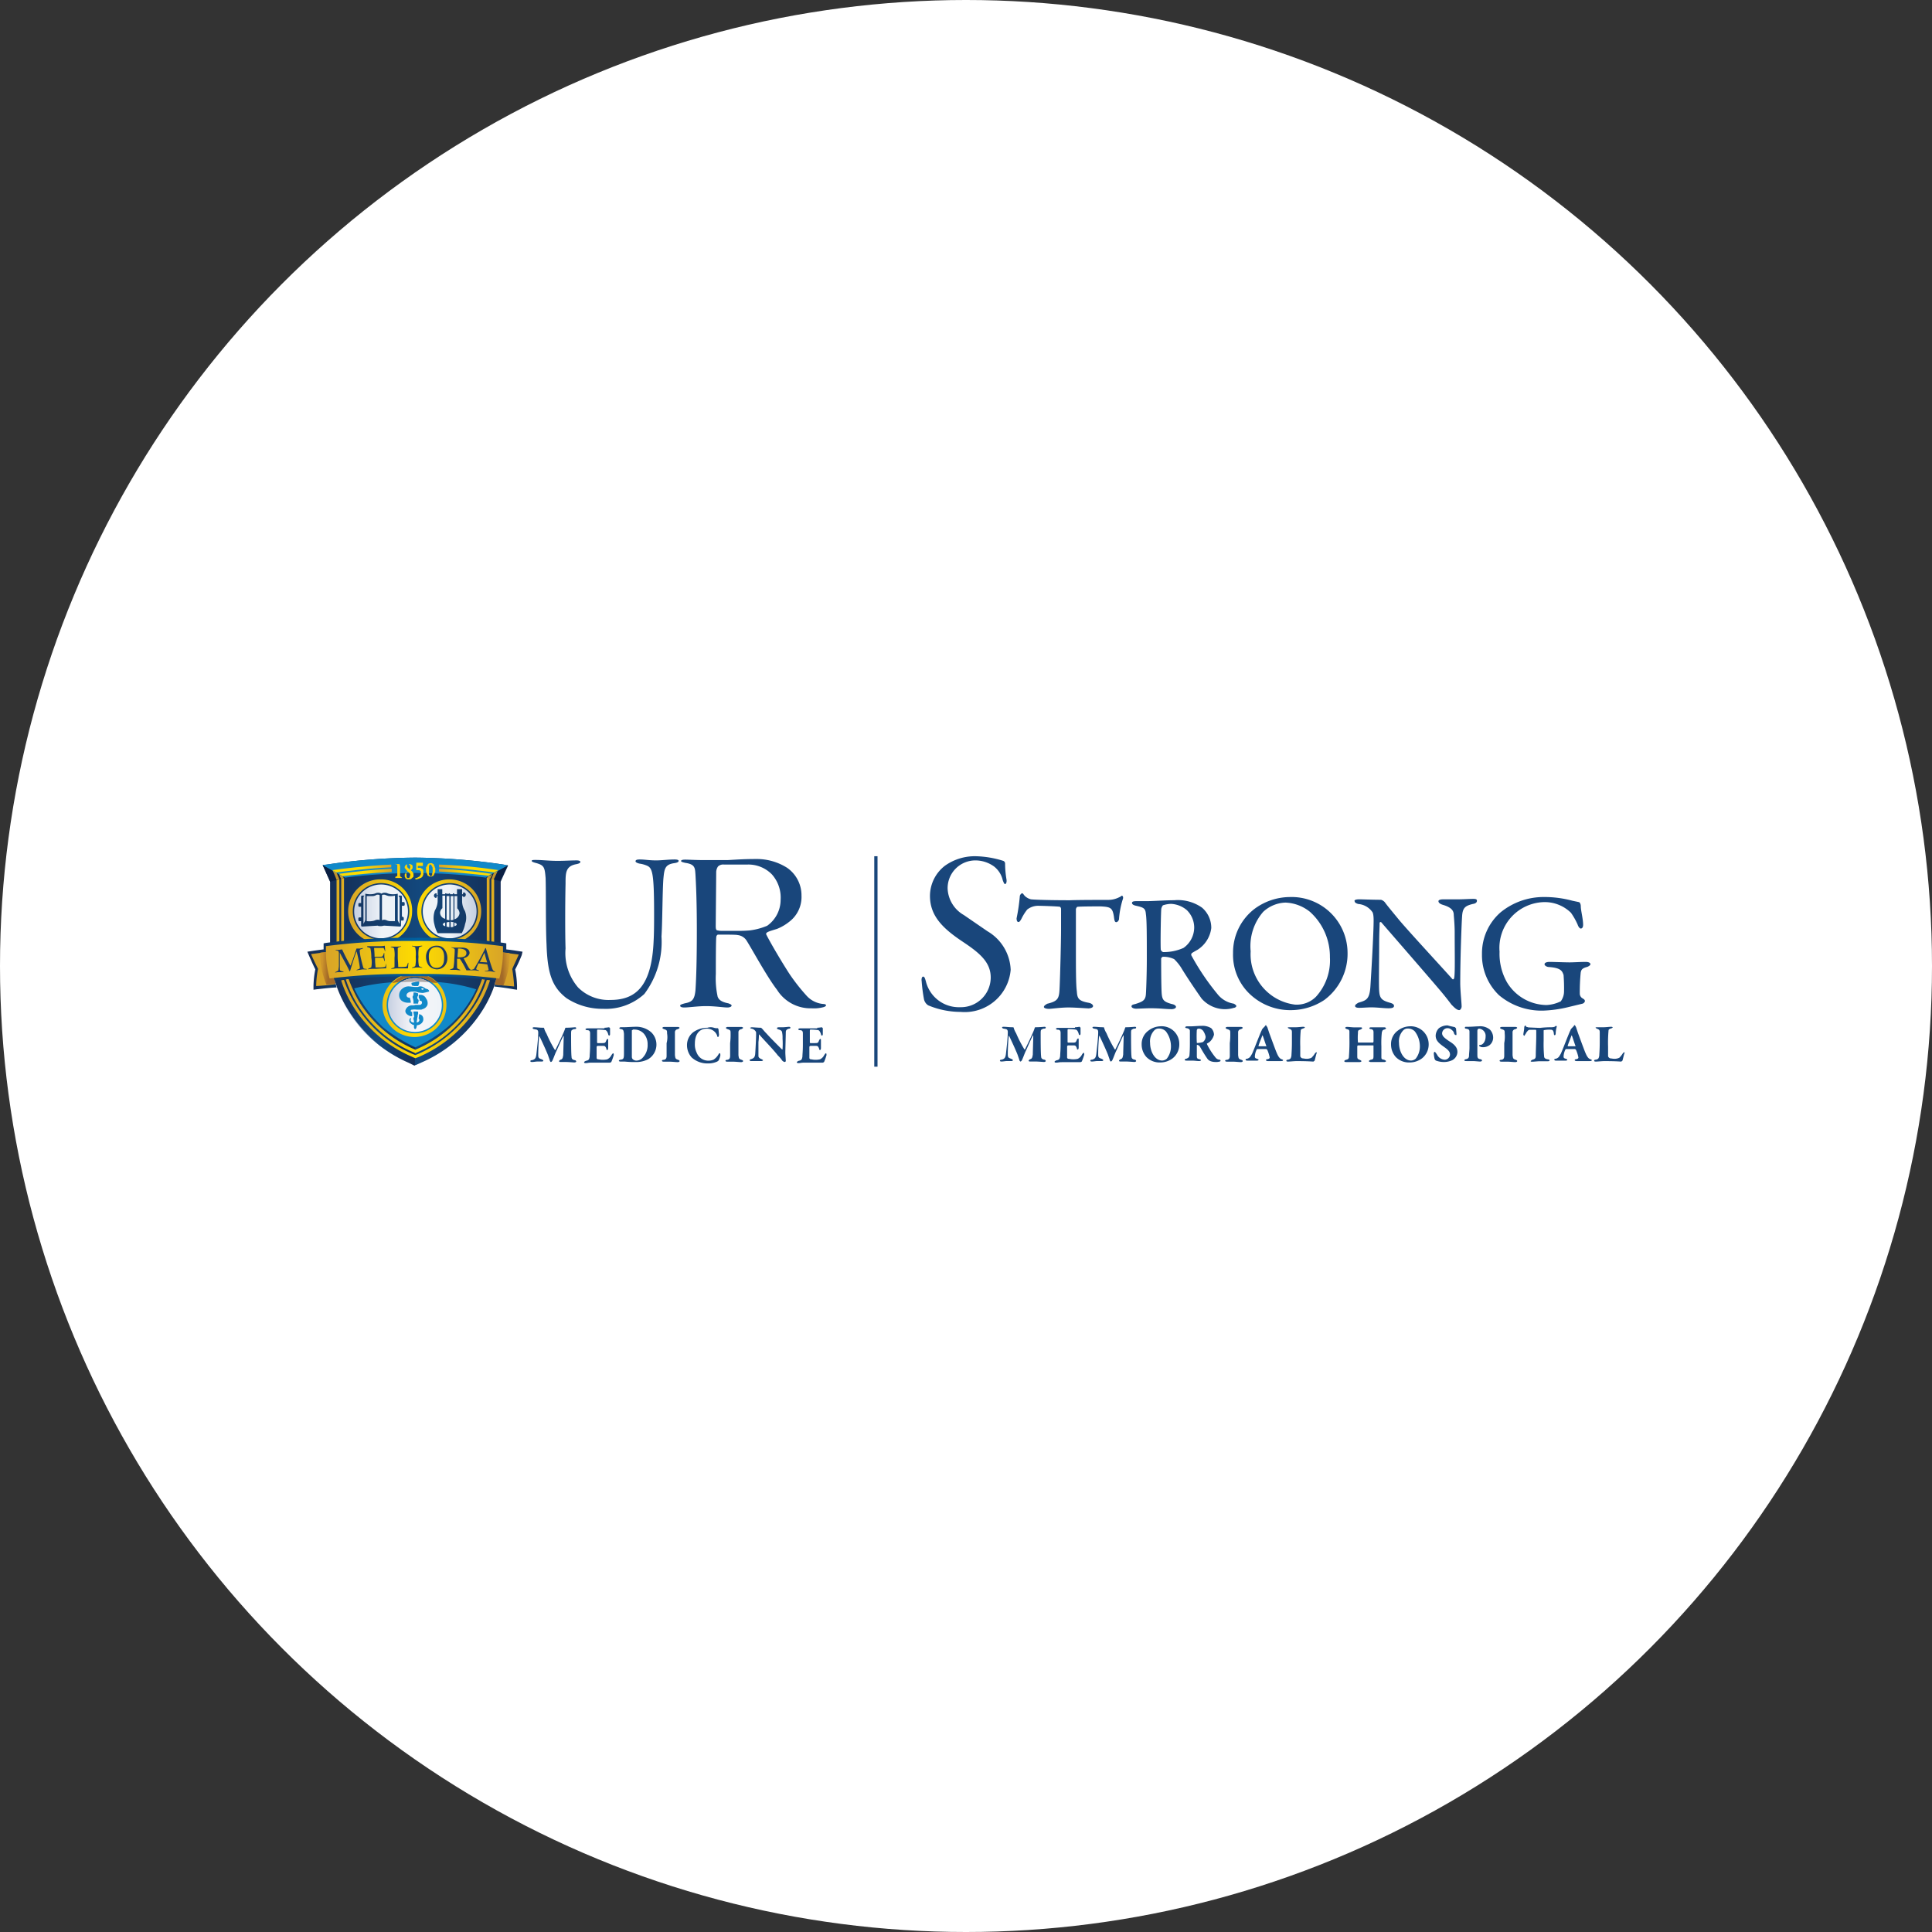 <svg xmlns="http://www.w3.org/2000/svg" xmlns:xlink="http://www.w3.org/1999/xlink" width="88" height="88" viewBox="0 0 88 88">
  <rect x="0" y="0" width="88" height="88" fill="#333333" stroke="none"/>
  <defs>
    <linearGradient id="linear-gradient" x1="-0.001" y1="0.558" x2="0.999" y2="0.558" gradientUnits="objectBoundingBox">
      <stop offset="0" stop-color="#152c53"/>
      <stop offset="0.531" stop-color="#13487d"/>
      <stop offset="1" stop-color="#152c53"/>
    </linearGradient>
    <linearGradient id="linear-gradient-2" x1="0.001" y1="-1.268" x2="1.005" y2="-1.268" gradientUnits="objectBoundingBox">
      <stop offset="0" stop-color="#13487d" stop-opacity="0"/>
      <stop offset="0.52" stop-color="#13487d"/>
      <stop offset="1" stop-color="#152c53"/>
    </linearGradient>
    <linearGradient id="linear-gradient-3" x1="-0.001" y1="-0.815" x2="1" y2="-0.815" gradientUnits="objectBoundingBox">
      <stop offset="0" stop-color="#d8a428"/>
      <stop offset="0.509" stop-color="#fedc00"/>
      <stop offset="1" stop-color="#d8a428"/>
    </linearGradient>
    <linearGradient id="linear-gradient-4" x1="0" y1="2.146" x2="0.998" y2="2.146" xlink:href="#linear-gradient-3"/>
    <linearGradient id="linear-gradient-5" x1="-0.003" y1="2.213" x2="0.997" y2="2.213" xlink:href="#linear-gradient-3"/>
    <linearGradient id="linear-gradient-6" x1="0" y1="2.159" x2="1.005" y2="2.159" xlink:href="#linear-gradient-3"/>
    <linearGradient id="linear-gradient-7" x1="0.001" y1="-0.817" x2="0.995" y2="-0.817" xlink:href="#linear-gradient-3"/>
    <linearGradient id="linear-gradient-8" x1="0" y1="2.213" x2="1.001" y2="2.213" xlink:href="#linear-gradient-3"/>
    <radialGradient id="radial-gradient" cx="0.5" cy="0.49" r="3.305" gradientTransform="matrix(0.108, 0, 0, -1.004, 0.468, 22.473)" gradientUnits="objectBoundingBox">
      <stop offset="0.546" stop-color="#1189c9" stop-opacity="0"/>
      <stop offset="0.988" stop-color="#1189c9"/>
    </radialGradient>
    <radialGradient id="radial-gradient-2" cx="0.501" cy="0.749" r="1.568" gradientTransform="matrix(0.009, -1, -0.341, -0.011, -52.002, -76.348)" xlink:href="#radial-gradient"/>
    <radialGradient id="radial-gradient-3" cx="0.506" cy="0.979" r="1.954" gradientTransform="matrix(0.484, 0, 0, -0.41, 0.278, -63.163)" gradientUnits="objectBoundingBox">
      <stop offset="0" stop-color="#1189c9"/>
      <stop offset="0.546" stop-color="#1189c9" stop-opacity="0"/>
    </radialGradient>
    <linearGradient id="linear-gradient-9" y1="25.621" x2="0.998" y2="25.621" gradientUnits="objectBoundingBox">
      <stop offset="0" stop-color="#d8a428"/>
      <stop offset="0.509" stop-color="#fedc00"/>
      <stop offset="1" stop-color="#fedc00"/>
    </linearGradient>
    <linearGradient id="linear-gradient-10" x1="-0.003" y1="26.129" x2="0.997" y2="26.129" gradientUnits="objectBoundingBox">
      <stop offset="0" stop-color="#fedc00"/>
      <stop offset="0.509" stop-color="#fedc00"/>
      <stop offset="1" stop-color="#d8a428"/>
    </linearGradient>
    <linearGradient id="linear-gradient-11" x1="0" y1="25.621" x2="1.005" y2="25.621" xlink:href="#linear-gradient-10"/>
    <linearGradient id="linear-gradient-12" x1="0" y1="27.871" x2="1.001" y2="27.871" xlink:href="#linear-gradient-9"/>
    <linearGradient id="linear-gradient-13" x1="-0.553" y1="-0.672" x2="1.555" y2="-0.672" gradientUnits="objectBoundingBox">
      <stop offset="0" stop-color="#d8a528"/>
      <stop offset="0.509" stop-color="#fedc00"/>
      <stop offset="1" stop-color="#d8a528"/>
    </linearGradient>
    <linearGradient id="linear-gradient-14" x1="0.503" y1="-2.601" x2="0.503" y2="-1.654" gradientUnits="objectBoundingBox">
      <stop offset="0" stop-color="#c5892d"/>
      <stop offset="0.709" stop-color="#a26928"/>
    </linearGradient>
    <linearGradient id="linear-gradient-15" x1="-30.126" y1="-30.374" x2="25.059" y2="-30.374" gradientUnits="objectBoundingBox">
      <stop offset="0.012" stop-color="#fff" stop-opacity="0.549"/>
      <stop offset="0.503" stop-color="#fff"/>
      <stop offset="1" stop-color="#fff" stop-opacity="0.788"/>
      <stop offset="1" stop-color="#fff" stop-opacity="0.549"/>
    </linearGradient>
    <linearGradient id="linear-gradient-16" x1="0.003" y1="-0.896" x2="1.002" y2="-0.896" gradientUnits="objectBoundingBox">
      <stop offset="0" stop-color="#c6d0e2"/>
      <stop offset="0.117" stop-color="#d4dae8"/>
      <stop offset="0.356" stop-color="#eceef4"/>
      <stop offset="0.503" stop-color="#f6f6f9"/>
      <stop offset="1" stop-color="#eef3f8"/>
    </linearGradient>
    <linearGradient id="linear-gradient-17" x1="-8.542" y1="13.982" x2="14.392" y2="13.982" gradientUnits="objectBoundingBox">
      <stop offset="0" stop-color="#f89f1f"/>
      <stop offset="0.509" stop-color="#fedc00"/>
      <stop offset="1" stop-color="#f89f1f"/>
    </linearGradient>
    <linearGradient id="linear-gradient-18" x1="-7.851" y1="13.043" x2="10.26" y2="13.043" xlink:href="#linear-gradient-17"/>
    <linearGradient id="linear-gradient-19" x1="-10.128" y1="12.037" x2="10.114" y2="12.037" xlink:href="#linear-gradient-17"/>
    <linearGradient id="linear-gradient-20" x1="-9.758" y1="14.974" x2="7.446" y2="14.974" xlink:href="#linear-gradient-17"/>
    <linearGradient id="linear-gradient-21" x1="-0.009" y1="2.256" x2="2.099" y2="2.256" xlink:href="#linear-gradient-13"/>
    <linearGradient id="linear-gradient-22" x1="-1.105" y1="2.256" x2="1.004" y2="2.256" xlink:href="#linear-gradient-13"/>
    <linearGradient id="linear-gradient-23" x1="-0.001" y1="2.586" x2="0.998" y2="2.586" gradientUnits="objectBoundingBox">
      <stop offset="0.01" stop-color="#c6d0e2"/>
      <stop offset="0.505" stop-color="#eef3f8"/>
      <stop offset="0.837" stop-color="#eef3f8"/>
    </linearGradient>
    <linearGradient id="linear-gradient-24" x1="1" y1="2.586" x2="0.001" y2="2.586" xlink:href="#linear-gradient-23"/>
    <linearGradient id="linear-gradient-25" y1="0.638" x2="1.001" y2="0.638" gradientUnits="objectBoundingBox">
      <stop offset="0.01" stop-color="#152c53"/>
      <stop offset="0.515" stop-color="#0061a0"/>
      <stop offset="1" stop-color="#152c53"/>
    </linearGradient>
    <linearGradient id="linear-gradient-26" x1="0.918" y1="0.374" x2="0.291" y2="0.445" gradientUnits="objectBoundingBox">
      <stop offset="0" stop-color="#ce952a"/>
      <stop offset="0.699" stop-color="#a26928"/>
    </linearGradient>
    <linearGradient id="linear-gradient-27" x1="0.115" y1="0.409" x2="0.696" y2="0.458" gradientUnits="objectBoundingBox">
      <stop offset="0" stop-color="#ce952a"/>
      <stop offset="0.709" stop-color="#a26928"/>
    </linearGradient>
    <linearGradient id="linear-gradient-28" x1="0.002" y1="0.912" x2="1.005" y2="0.912" xlink:href="#linear-gradient-3"/>
  </defs>
  <g id="certificate-dennis-2" transform="translate(-778 -1324)">
    <g id="Group_3691" data-name="Group 3691" transform="translate(-3 -11)">
      <circle id="Ellipse_5" data-name="Ellipse 5" cx="44" cy="44" r="44" transform="translate(781 1335)" fill="#fff"/>
      <g id="strong" transform="translate(795 1374)">
        <g id="Layer_1_1_" transform="translate(10.156)">
          <g id="Group_3668" data-name="Group 3668" transform="translate(17.814)">
            <path id="Path_2448" data-name="Path 2448" d="M136.2.211a.131.131,0,0,1,.084.127,4.42,4.42,0,0,0,.063.718c.021.127-.021.211-.063.211s-.063-.063-.106-.169a1.1,1.1,0,0,0-.4-.633,1.454,1.454,0,0,0-.866-.274,1.264,1.264,0,0,0-1.246,1.288,1.46,1.46,0,0,0,.739,1.2l1.077.739a2.13,2.13,0,0,1,1.056,1.752,2.1,2.1,0,0,1-2.28,1.921,3.831,3.831,0,0,1-1.478-.3.438.438,0,0,1-.19-.274,7.217,7.217,0,0,1-.106-.823c-.021-.127.021-.211.063-.211.063,0,.084.063.127.211a1.545,1.545,0,0,0,1.562,1.182,1.356,1.356,0,0,0,1.393-1.351c0-.7-.507-1.119-1.267-1.626-.887-.591-1.5-1.161-1.5-2.09a1.741,1.741,0,0,1,.676-1.372A2.345,2.345,0,0,1,134.949,0,4.487,4.487,0,0,1,136.2.211Z" transform="translate(-132.473)" fill="#19467b"/>
            <path id="Path_2449" data-name="Path 2449" d="M157.159,8.3a1.1,1.1,0,0,0,.528-.127c.063-.021.084-.063.106-.063.042,0,.084.063.042.169a3.892,3.892,0,0,0-.169.887c0,.063-.063.148-.127.148s-.084-.063-.106-.253c-.063-.4-.148-.443-.612-.465-.148,0-.929,0-1.056.021-.021,0-.063.084-.063.106v1.816c0,.887,0,1.626.042,1.921.021.317.063.443.549.528.106.021.19.084.19.148,0,.084-.148.106-.211.106s-.612-.042-.908-.042c-.359,0-.781.063-.887.063-.148,0-.232-.042-.232-.084,0-.063.084-.106.148-.148.528-.127.549-.253.57-.8.021-.465.063-2.006.063-2.6V8.718c0-.063-.042-.106-.063-.106-.148-.021-.8-.042-.929-.042a.812.812,0,0,0-.549.169,2.238,2.238,0,0,0-.253.4c-.084.169-.127.169-.148.169-.063,0-.084-.084-.084-.169a8.486,8.486,0,0,0,.148-1.013c0-.042.063-.127.106-.127s.063.063.127.127a.625.625,0,0,0,.274.148c.19.021.887.042,1.774.042C155.829,8.3,156.864,8.3,157.159,8.3Z" transform="translate(-148.666 -6.311)" fill="#19467b"/>
            <path id="Path_2450" data-name="Path 2450" d="M180.8,11.759c-.042.021-.19.106-.253.148-.021.021-.042.084-.021.106a11.01,11.01,0,0,0,1.182,1.752,1.18,1.18,0,0,0,.739.443c.063.021.127.084.127.106,0,.042-.063.084-.106.084a1.4,1.4,0,0,1-.443.063,1.421,1.421,0,0,1-1.035-.486c-.253-.359-.655-.95-.95-1.436a2.172,2.172,0,0,0-.3-.359,1.133,1.133,0,0,0-.507-.106c-.042,0-.084.063-.084.084,0,.148,0,1.119.021,1.541.021.338.084.422.465.528.127.021.19.084.19.127,0,.084-.148.106-.19.106-.3,0-.486-.042-.992-.042-.169,0-.549.021-.633.021-.106,0-.211-.042-.211-.106s.063-.084.169-.106c.338-.106.465-.169.486-.443.021-.3.042-1.077.042-1.584,0-1.1,0-1.795-.042-2.069-.021-.253-.084-.3-.443-.38-.106-.021-.19-.063-.19-.127s.063-.084.211-.084h.465c.274,0,.845-.042,1.246-.042a1.909,1.909,0,0,1,1.267.338,1.21,1.21,0,0,1,.422.929A1.373,1.373,0,0,1,180.8,11.759Zm-.464-1.795a1.2,1.2,0,0,0-.739-.3,1.286,1.286,0,0,0-.359.063c-.042.021-.084.148-.084.169-.021.274-.042,1.71-.021,1.858a.167.167,0,0,0,.106.106,2.191,2.191,0,0,0,.929-.19,1.143,1.143,0,0,0,.486-.929A1.109,1.109,0,0,0,180.334,9.965Z" transform="translate(-168.23 -7.494)" fill="#19467b"/>
            <path id="Path_2451" data-name="Path 2451" d="M204.915,11.313a2.619,2.619,0,0,1-1.056,2.175,2.773,2.773,0,0,1-1.541.465,2.673,2.673,0,0,1-1.985-.866,2.466,2.466,0,0,1-.633-1.731,2.5,2.5,0,0,1,.992-2.027,2.734,2.734,0,0,1,1.584-.528A2.549,2.549,0,0,1,204.915,11.313Zm-3.843-1.837a2.38,2.38,0,0,0-.57,1.795,2.308,2.308,0,0,0,2.006,2.428,1.232,1.232,0,0,0,.971-.359,2.459,2.459,0,0,0,.633-1.795,2.742,2.742,0,0,0-.908-2.069,1.886,1.886,0,0,0-1.119-.422A1.558,1.558,0,0,0,201.072,9.476Z" transform="translate(-185.506 -6.942)" fill="#19467b"/>
            <path id="Path_2452" data-name="Path 2452" d="M226.1,9.221c.169,0,.591.021.992.021a.374.374,0,0,1,.169.106c.106.148.3.38.612.76.359.443,1.985,2.2,2.47,2.745.042.042.084-.021.084-.063.042-.232.021-1.077.021-2.069,0-.253-.021-.549-.042-.781,0-.169-.063-.338-.486-.465-.148-.042-.211-.106-.211-.169s.106-.084.211-.084h.633c.3,0,.549-.021.739-.021.127,0,.169.021.169.084s-.042.127-.19.148c-.338.084-.465.169-.486.57-.021.274-.084,1.879-.084,3.04,0,.317.063.908.063,1.056,0,.084-.063.169-.106.169-.127,0-.274-.169-.359-.253-.127-.169-.274-.359-.486-.612-.718-.845-2.006-2.323-2.7-3.125a.045.045,0,0,0-.084.021c0,.211-.021.422-.021,1.013,0,.76-.021,1.816,0,2.069.021.338.106.443.486.549.148.042.19.084.19.148,0,.084-.106.106-.253.106-.211,0-.507-.042-.781-.042-.169,0-.422.021-.549.021-.106,0-.19-.021-.19-.084s.084-.106.148-.148c.359-.106.507-.148.549-.718.042-.655.148-2.428.148-3.04,0-.274-.042-.359-.063-.38a.869.869,0,0,0-.633-.359c-.084-.021-.169-.063-.169-.127C225.864,9.263,225.928,9.221,226.1,9.221Z" transform="translate(-206.159 -7.258)" fill="#19467b"/>
            <path id="Path_2453" data-name="Path 2453" d="M257.517,8.969l.3.063c.021,0,.084.063.084.19,0,.19.106.57.106.845,0,.106-.042.169-.106.169-.042,0-.106-.063-.148-.19a3.127,3.127,0,0,0-.3-.528,1.705,1.705,0,0,0-1.225-.486,2.085,2.085,0,0,0-2.027,2.259,2.623,2.623,0,0,0,.338,1.394,2.134,2.134,0,0,0,1.795,1.035,1.643,1.643,0,0,0,.655-.169.77.77,0,0,0,.148-.422,7.727,7.727,0,0,0-.021-.781c-.063-.169-.106-.317-.655-.359-.106,0-.211-.063-.211-.127s.084-.106.232-.106c.169,0,.7.021.908.021.19,0,.486-.021.739-.021.127,0,.211.042.211.106,0,.042-.085.106-.169.127-.232.063-.253.148-.274.253a9.275,9.275,0,0,0-.042.95.253.253,0,0,0,.106.211c.106.063.127.084.127.148a.167.167,0,0,1-.106.106l-.7.169a5.658,5.658,0,0,1-1.077.148,3.01,3.01,0,0,1-2.027-.7A2.526,2.526,0,0,1,253.4,11.4a2.48,2.48,0,0,1,.845-1.9,3.1,3.1,0,0,1,1.985-.7A4.879,4.879,0,0,1,257.517,8.969Z" transform="translate(-227.868 -6.942)" fill="#19467b"/>
          </g>
          <g id="Group_3669" data-name="Group 3669" transform="translate(21.388 7.685)">
            <path id="Path_2454" data-name="Path 2454" d="M149.569,36.8c.148,0,.211.021.443.021a.074.074,0,0,1,.021.042,1.011,1.011,0,0,0,.106.232,5.67,5.67,0,0,0,.38.739h.021c.063-.127.253-.507.359-.76a2.183,2.183,0,0,0,.084-.211.074.074,0,0,1,.021-.042c.211,0,.4-.021.422-.021s.063,0,.063.042c0,.021-.021.042-.084.042-.042,0-.063.021-.106.042s-.042.084-.042.211c0,.274,0,.866.021,1.013,0,.063.021.127.148.148a.067.067,0,0,1,.063.063c0,.021-.042.042-.084.042-.021,0-.274-.021-.359-.021h-.253c-.042,0-.084,0-.084-.042,0-.021.042-.042.063-.063.106-.021.106-.106.127-.211,0-.127.021-.718.021-.845,0-.021-.021-.042-.021-.021-.106.211-.275.612-.338.739-.063.148-.106.274-.148.359-.021.063-.063.084-.084.084,0,0-.042-.042-.042-.063s-.042-.127-.084-.253c-.127-.317-.359-.8-.38-.845,0-.021-.021,0-.021,0-.021.19-.042.528-.042.823,0,.148.021.169.148.211.042.021.084.042.084.063s-.021.042-.063.042h-.211c-.063,0-.169.021-.232.021-.042,0-.084,0-.084-.042,0-.021.021-.042.084-.042.127-.042.169-.084.19-.274s.084-.718.084-.971c0-.042,0-.127-.084-.148l-.106-.021c-.021,0-.063-.021-.063-.042C149.484,36.821,149.506,36.8,149.569,36.8Z" transform="translate(-149.4 -36.716)" fill="#19467b"/>
            <path id="Path_2455" data-name="Path 2455" d="M162.129,36.821c.084,0,.19-.021.211-.021l.042.042v.274c0,.042-.021.063-.042.063s-.042-.042-.042-.063c-.042-.148-.106-.19-.148-.19a2.656,2.656,0,0,0-.338-.021s-.021,0-.021.063V37.5l.021.021h.211c.148,0,.148-.021.19-.127q.032-.063.063-.063c.021,0,.021.042.021.084v.338c0,.042-.021.084-.042.084s-.042-.021-.042-.063c-.042-.106-.063-.127-.148-.127h-.253s-.042.021-.042.042v.507a.067.067,0,0,0,.063.063c.042,0,.106.021.19.021a.866.866,0,0,0,.232-.021.412.412,0,0,0,.19-.19c.042-.063.063-.084.084-.084s.021.063.021.084a2.563,2.563,0,0,1-.106.3c0,.021-.063.042-.063.042h-.823c-.19,0-.19.021-.274.021-.042,0-.084,0-.084-.042,0-.021.042-.042.084-.063.127-.021.148-.063.169-.19,0-.106.021-.232.021-.549v-.507c0-.084-.021-.148-.127-.148-.042,0-.084-.021-.084-.042s.042-.042.084-.042h.781Z" transform="translate(-158.709 -36.716)" fill="#19467b"/>
            <path id="Path_2456" data-name="Path 2456" d="M169.069,36.8c.148,0,.211.021.443.021a.074.074,0,0,1,.021.042,1.011,1.011,0,0,0,.106.232,5.673,5.673,0,0,0,.38.739h.021c.063-.127.253-.507.359-.76a2.187,2.187,0,0,0,.084-.211.074.074,0,0,1,.021-.042c.211,0,.4-.021.422-.021s.063,0,.063.042c0,.021-.021.042-.084.042-.042,0-.063.021-.106.042s-.042.084-.042.211c0,.274,0,.866.021,1.013,0,.063.021.127.148.148a.067.067,0,0,1,.063.063c0,.021-.042.042-.084.042-.021,0-.274-.021-.359-.021h-.253c-.042,0-.084,0-.084-.042,0-.021.042-.042.063-.063.106-.021.106-.106.127-.211,0-.127.021-.718.021-.845,0-.021-.021-.042-.021-.021-.106.211-.274.612-.338.739-.063.148-.106.274-.148.359-.021.063-.063.084-.084.084,0,0-.042-.042-.042-.063s-.042-.127-.084-.253c-.127-.317-.359-.8-.38-.845,0-.021-.021,0-.021,0-.021.19-.042.528-.042.823,0,.148.021.169.148.211.042.021.084.042.084.063s-.021.042-.063.042h-.211c-.063,0-.169.021-.232.021-.042,0-.084,0-.084-.042,0-.021.021-.042.084-.042.127-.042.169-.084.19-.274s.084-.718.084-.971c0-.042,0-.127-.084-.148l-.106-.021c-.021,0-.063-.021-.063-.042C168.984,36.821,169.006,36.8,169.069,36.8Z" transform="translate(-164.783 -36.716)" fill="#19467b"/>
            <path id="Path_2457" data-name="Path 2457" d="M181.71,37.5a.806.806,0,0,1-.3.655.92.92,0,0,1-.57.19.827.827,0,0,1-.633-.253.858.858,0,0,1-.211-.57.751.751,0,0,1,.317-.633.924.924,0,0,1,.528-.19A.8.8,0,0,1,181.71,37.5Zm-1.161-.591a.721.721,0,0,0-.169.549c0,.38.211.8.549.8a.331.331,0,0,0,.211-.084.9.9,0,0,0,.19-.591,1.124,1.124,0,0,0-.232-.655.43.43,0,0,0-.317-.127A.272.272,0,0,0,180.549,36.911Z" transform="translate(-173.539 -36.637)" fill="#19467b"/>
            <path id="Path_2458" data-name="Path 2458" d="M190.419,37.339s-.063.042-.106.063c-.021,0,0,.021,0,.042a3.1,3.1,0,0,0,.38.591.25.25,0,0,0,.19.106.042.042,0,1,1,0,.084.525.525,0,0,1-.169.021c-.274,0-.359-.106-.4-.169a5.6,5.6,0,0,1-.3-.486c-.021-.021-.042-.084-.063-.084a.16.16,0,0,0-.084-.042.021.021,0,0,0-.021.021v.486c0,.106.021.127.127.148.042.021.063.021.063.042s-.042.042-.084.042c-.084,0-.211-.021-.317-.021h-.253c-.084,0-.084-.021-.084-.042s.021-.042.063-.042c.106-.042.127-.063.148-.148.021-.232.021-.422.021-.655v-.465c0-.042-.021-.106-.148-.127-.042,0-.063-.021-.063-.042s.042-.042.084-.042h.211c.084,0,.317-.021.443-.021a.754.754,0,0,1,.443.106.428.428,0,0,1,.127.3A.666.666,0,0,1,190.419,37.339Zm-.3-.528a.252.252,0,0,0-.169-.084s-.063,0-.084.021l-.021.042a5.133,5.133,0,0,0,0,.57.021.021,0,0,0,.021.021,1.154,1.154,0,0,0,.253-.042.3.3,0,0,0,.127-.253A.753.753,0,0,0,190.123,36.811Z" transform="translate(-180.876 -36.558)" fill="#19467b"/>
            <path id="Path_2459" data-name="Path 2459" d="M198.232,37.1c0-.127,0-.148-.127-.19-.063-.021-.084-.042-.084-.063s.042-.042.084-.042h.612c.042,0,.084.021.084.042s-.042.042-.084.063a.136.136,0,0,0-.127.148v1.035c.021.148.021.169.148.211.042.021.063.021.063.063,0,.021-.042.042-.084.042-.084,0-.253-.021-.38-.021h-.253c-.063,0-.084-.021-.084-.042s.021-.042.084-.042c.106-.021.127-.084.127-.19v-.57A3.118,3.118,0,0,0,198.232,37.1Z" transform="translate(-187.739 -36.716)" fill="#19467b"/>
            <path id="Path_2460" data-name="Path 2460" d="M203.392,36.506l.084.253c.148.4.3.823.359.95.084.19.148.232.211.253.042.021.063.021.063.042s-.021.042-.084.042h-.612c-.042,0-.084-.021-.084-.042s.021-.042.063-.042c.106-.021.106-.063.106-.084a1.685,1.685,0,0,0-.106-.338l-.042-.042h-.422l-.021.021a.782.782,0,0,0-.084.317c0,.063.021.084.106.106.042.021.063.021.063.042s-.021.042-.084.042h-.422c-.063,0-.084-.021-.084-.042s0-.042.063-.042c.127-.042.148-.084.232-.232.063-.127.317-.8.422-1.035l.021-.042a.065.065,0,0,1,.021-.042c.021-.042.127-.127.127-.148l.042-.042C203.35,36.463,203.371,36.463,203.392,36.506Zm-.042.866c-.042-.106-.127-.38-.169-.486,0-.021-.021,0-.021,0-.042.127-.169.422-.169.465,0,.021,0,.021.021.021h.338C203.35,37.392,203.371,37.371,203.35,37.371Z" transform="translate(-191.21 -36.4)" fill="#19467b"/>
            <path id="Path_2461" data-name="Path 2461" d="M211.348,36.821h.274c.106,0,.274-.021.338-.021a.123.123,0,0,1,.084.021c0,.021-.042.042-.042.042-.127.042-.148.063-.148.106a6.206,6.206,0,0,0-.021.739v.422c0,.063.084.106.084.106.042,0,.127.021.19.021a.465.465,0,0,0,.169-.021c.021,0,.042-.021.063-.021a1.029,1.029,0,0,0,.169-.211c.021-.021.042-.042.063-.042s.021.021,0,.063c-.021.063-.063.253-.084.317,0,0-.042.042-.063.042-.042,0-.253-.021-.76-.021-.106,0-.3.021-.38.021-.042,0-.084,0-.084-.042,0-.021.021-.042.063-.042.127-.021.148-.063.169-.19,0-.063.021-.253.021-.612v-.443c0-.106-.021-.127-.127-.169a.261.261,0,0,1-.063-.042C211.263,36.821,211.306,36.821,211.348,36.821Z" transform="translate(-198.152 -36.716)" fill="#19467b"/>
            <path id="Path_2462" data-name="Path 2462" d="M224.333,37.518h.676a.093.093,0,0,0,.021-.063v-.4c0-.084-.021-.127-.106-.148-.042,0-.084-.021-.084-.042s.021-.042.084-.042h.591c.042,0,.084.021.084.042s-.021.042-.084.063c-.084.021-.084.063-.106.127a4.469,4.469,0,0,0-.021.633v.486c0,.106.021.106.127.127.042.021.084.042.084.063s-.042.042-.084.042h-.591c-.063,0-.106-.021-.106-.042s.042-.042.084-.063c.127-.021.127-.042.127-.232v-.4c0-.021,0-.021-.021-.021h-.676a.045.045,0,0,0-.042.042v.422c0,.127,0,.148.106.19.042.021.084.042.084.063s-.042.042-.084.042h-.612c-.063,0-.084-.021-.084-.042s.021-.042.084-.063c.106-.021.127-.063.127-.169a8.225,8.225,0,0,0,.021-.823v-.274c0-.084-.021-.106-.106-.127-.063-.021-.084-.042-.084-.063s.042-.042.084-.042c.063,0,.232.021.3.021h.3c.042,0,.084,0,.084.042,0,.021-.042.042-.084.063-.106.021-.106.063-.106.169a2.528,2.528,0,0,0,0,.4A.021.021,0,0,0,224.333,37.518Z" transform="translate(-208.012 -36.716)" fill="#19467b"/>
            <path id="Path_2463" data-name="Path 2463" d="M235.51,37.5a.806.806,0,0,1-.3.655.92.92,0,0,1-.57.19.827.827,0,0,1-.633-.253.858.858,0,0,1-.211-.57.751.751,0,0,1,.317-.633.924.924,0,0,1,.528-.19A.817.817,0,0,1,235.51,37.5Zm-1.182-.591a.721.721,0,0,0-.169.549c0,.38.211.8.549.8a.33.33,0,0,0,.211-.084.9.9,0,0,0,.19-.591,1.124,1.124,0,0,0-.232-.655.43.43,0,0,0-.317-.127A.272.272,0,0,0,234.328,36.911Z" transform="translate(-215.98 -36.637)" fill="#19467b"/>
            <path id="Path_2464" data-name="Path 2464" d="M243.971,36.584s.021.042.042.042c0,.021.021.232.021.253,0,.042,0,.063-.021.063a.113.113,0,0,1-.084-.063.26.26,0,0,0-.106-.169.271.271,0,0,0-.211-.084.248.248,0,0,0-.232.232c0,.127.106.211.317.359.359.211.38.38.38.507a.44.44,0,0,1-.232.359.9.9,0,0,1-.359.084,1.023,1.023,0,0,1-.38-.063c-.021,0-.063-.063-.063-.063a1.237,1.237,0,0,1-.042-.274c0-.021.021-.063.042-.063s.063.063.106.127a.413.413,0,0,0,.359.232.248.248,0,0,0,.232-.232c0-.106-.042-.19-.253-.338-.275-.19-.4-.317-.4-.528a.505.505,0,0,1,.148-.338.644.644,0,0,1,.4-.127C243.76,36.542,243.908,36.563,243.971,36.584Z" transform="translate(-223.238 -36.479)" fill="#19467b"/>
            <path id="Path_2465" data-name="Path 2465" d="M250.276,36.806a.213.213,0,0,0-.063.021.218.218,0,0,0-.021.084v1.056c0,.148,0,.211.148.232a.067.067,0,0,1,.063.063c0,.021-.042.042-.084.042-.063,0-.232-.021-.338-.021h-.274c-.063,0-.106,0-.106-.042,0-.021.042-.042.063-.042.106-.021.148-.063.148-.169,0-.084.021-.232.021-.359v-.718c0-.084-.021-.127-.169-.148a.042.042,0,1,1,0-.084h.084c.19,0,.4-.021.507-.021a.694.694,0,0,1,.507.148.523.523,0,0,1,.148.338.44.44,0,0,1-.148.359.5.5,0,0,1-.3.106c-.021,0-.106,0-.127-.021-.042-.021-.063-.021-.063-.063a.074.074,0,0,1,.042-.021h.021c.084,0,.232-.127.232-.38A.328.328,0,0,0,250.276,36.806Z" transform="translate(-228.444 -36.637)" fill="#19467b"/>
            <path id="Path_2466" data-name="Path 2466" d="M257.432,37.1c0-.127,0-.148-.127-.19-.063-.021-.084-.042-.084-.063s.042-.042.084-.042h.612c.042,0,.084.021.084.042s-.042.042-.084.063a.136.136,0,0,0-.127.148v1.035c.021.148.021.169.148.211.042.021.063.021.063.063,0,.021-.042.042-.084.042-.084,0-.253-.021-.38-.021h-.253c-.063,0-.084-.021-.084-.042s.021-.042.084-.042c.106-.021.127-.084.127-.19v-.57A1.565,1.565,0,0,0,257.432,37.1Z" transform="translate(-234.439 -36.716)" fill="#19467b"/>
            <path id="Path_2467" data-name="Path 2467" d="M263.567,36.584c.127,0,.169-.021.19-.042a.065.065,0,0,1,.042-.021.04.04,0,0,1,.021.063,1.246,1.246,0,0,0-.042.3c0,.021-.021.063-.042.063s-.042-.021-.042-.084c-.021-.148-.063-.169-.169-.169a1.2,1.2,0,0,0-.274.021.021.021,0,0,0-.021.021V37.2a6.177,6.177,0,0,0,.021.7c0,.063.021.127.19.148a.078.078,0,0,1,.063.042c0,.021-.042.042-.063.042h-.4c-.063,0-.274.021-.317.021s-.084,0-.084-.021.042-.042.063-.063c.148-.042.169-.063.169-.232,0-.148.021-.633.021-.823v-.274a.074.074,0,0,0-.021-.042H262.6a.144.144,0,0,0-.106.063.442.442,0,0,0-.084.127c-.042.042-.042.084-.063.084s-.042-.042-.042-.063c0-.042.042-.211.042-.338,0,0,.021-.063.042-.063a.045.045,0,0,1,.042.042c0,.021.063.021.106.042.042,0,.443.021.528.021A4.419,4.419,0,0,1,263.567,36.584Z" transform="translate(-238.463 -36.479)" fill="#19467b"/>
            <path id="Path_2468" data-name="Path 2468" d="M269.992,36.506l.084.253c.148.4.3.823.359.95.084.19.148.232.211.253.042.021.063.021.063.042s-.021.042-.084.042h-.612c-.042,0-.084-.021-.084-.042s.021-.042.063-.042c.106-.021.106-.063.106-.084a1.687,1.687,0,0,0-.106-.338l-.042-.042h-.422l-.021.021a.782.782,0,0,0-.084.317c0,.063.021.084.106.106.042.021.063.021.063.042s-.021.042-.084.042h-.422c-.063,0-.084-.021-.084-.042s0-.042.063-.042c.127-.042.148-.084.232-.232.063-.127.317-.8.422-1.035l.021-.042a.065.065,0,0,1,.021-.042c.021-.042.127-.127.127-.148l.042-.042A.677.677,0,0,1,269.992,36.506Zm-.021.866c-.042-.106-.127-.38-.169-.486,0-.021-.021,0-.021,0-.042.127-.169.422-.169.465,0,.021,0,.021.021.021Z" transform="translate(-243.748 -36.4)" fill="#19467b"/>
            <path id="Path_2469" data-name="Path 2469" d="M277.748,36.821h.275c.106,0,.274-.021.338-.021a.123.123,0,0,1,.084.021c0,.021-.042.042-.042.042-.127.042-.148.063-.148.106a6.21,6.21,0,0,0-.021.739v.422c0,.063.084.106.084.106.042,0,.127.021.19.021a.465.465,0,0,0,.169-.021c.021,0,.042-.021.063-.021a1.029,1.029,0,0,0,.169-.211c.021-.021.042-.042.063-.042s.021.021,0,.063c-.021.063-.063.253-.084.317,0,0-.042.042-.063.042-.042,0-.253-.021-.76-.021-.106,0-.3.021-.38.021-.042,0-.084,0-.084-.042,0-.021.021-.042.063-.042.127-.021.148-.063.169-.19,0-.063.021-.253.021-.612v-.443c0-.106-.021-.127-.127-.169a.261.261,0,0,1-.063-.042C277.663,36.821,277.706,36.821,277.748,36.821Z" transform="translate(-250.532 -36.716)" fill="#19467b"/>
          </g>
          <rect id="Rectangle_102" data-name="Rectangle 102" width="0.148" height="9.586" transform="translate(15.666)" fill="#19467b"/>
          <g id="Group_3672" data-name="Group 3672" transform="translate(0.063 0.127)">
            <g id="Group_3670" data-name="Group 3670">
              <path id="Path_2470" data-name="Path 2470" d="M50.448.742c.127,0,.169.042.169.063,0,.063-.084.084-.169.106-.507.084-.507.4-.507.887-.021.992-.021,2.344,0,2.956a2.407,2.407,0,0,0,.57,1.774,1.964,1.964,0,0,0,1.478.57c1.14,0,1.879-.612,1.964-2.7.021-.38.021-.887.021-1.2,0-2.006-.084-2.132-.38-2.238A1.289,1.289,0,0,0,53.319.89c-.106-.021-.19-.063-.19-.106,0-.063.063-.084.19-.084.253,0,.4.042.76.042.232,0,.549-.042.823-.042q.19,0,.19.063c0,.042-.042.084-.211.106-.422.063-.443.274-.486.739-.042.633-.042,1.985-.084,2.6a3.952,3.952,0,0,1-.781,2.618,2.6,2.6,0,0,1-1.879.676,2.976,2.976,0,0,1-1.668-.486c-.655-.507-.866-1.119-.908-2.449-.042-.823-.021-2.386-.042-3.019-.042-.507-.063-.591-.486-.7C48.484.827,48.4.806,48.4.763s.084-.042.19-.042c.274,0,.591.042.992.042C49.9.763,50.174.742,50.448.742Z" transform="translate(-48.4 -0.679)" fill="#19467b"/>
              <path id="Path_2471" data-name="Path 2471" d="M85.277,1a1.525,1.525,0,0,1,.655,1.267,1.415,1.415,0,0,1-.57,1.2,2.14,2.14,0,0,1-.549.317c-.338.106-.528.148-.486.253.19.38.7,1.246,1.056,1.795a8.745,8.745,0,0,0,.76.971,1.154,1.154,0,0,0,.781.4c.063,0,.127.021.127.063,0,.021-.042.063-.127.084A1.674,1.674,0,0,1,86.4,7.4a1.8,1.8,0,0,1-1.584-.845c-.443-.57-1.119-1.816-1.372-2.217a.549.549,0,0,0-.422-.274c-.042-.021-.591-.021-.676-.021h-.211c-.042,0-.084.063-.084.106-.021.148-.021,1.309-.021,1.689a3.89,3.89,0,0,0,.084,1.035c.042.106.127.232.486.3.106.042.148.063.148.106s-.084.084-.19.084c-.169,0-.57-.063-.971-.063-.38,0-.8.063-.992.063-.106,0-.19-.021-.19-.084,0-.042.063-.063.211-.106.338-.063.443-.169.486-.591q.063-.918.063-2.724c0-1.457-.042-2.175-.063-2.555-.021-.3-.021-.465-.465-.528-.084-.021-.19-.042-.19-.084s.063-.063.19-.063c.148,0,.486.021.845.021h1.077C83.06.621,83.356.6,83.842.6A2.583,2.583,0,0,1,85.277,1ZM82.131.938a.468.468,0,0,0-.084.274c0,.169-.021,2.28-.021,2.449,0,.127.021.19.084.19a.792.792,0,0,0,.232.021h.676a5.338,5.338,0,0,0,.57-.021,3.049,3.049,0,0,0,.781-.211,1.449,1.449,0,0,0,.612-1.182,1.587,1.587,0,0,0-.4-1.161A1.5,1.5,0,0,0,83.44.853H82.406A.343.343,0,0,0,82.131.938Z" transform="translate(-73.644 -0.6)" fill="#19467b"/>
            </g>
          </g>
          <g id="Group_3673" data-name="Group 3673" transform="translate(0 7.77)">
            <path id="Path_2472" data-name="Path 2472" d="M48.269,36.9c.148,0,.211.021.443.021a.074.074,0,0,1,.021.042,1.011,1.011,0,0,0,.106.232,5.67,5.67,0,0,0,.38.739h.021c.063-.127.253-.507.359-.76a2.19,2.19,0,0,0,.084-.211.074.074,0,0,1,.021-.042c.211,0,.4-.021.422-.021s.063,0,.063.042c0,.021-.021.042-.084.042-.042,0-.063.021-.106.042s-.042.084-.042.211c0,.274,0,.866.021,1.013,0,.063.021.127.148.148a.067.067,0,0,1,.063.063c0,.021-.042.042-.084.042-.021,0-.274-.021-.359-.021h-.253c-.042,0-.084,0-.084-.042,0-.021.042-.042.063-.063.106-.021.106-.106.127-.211,0-.127.021-.718.021-.845,0-.021-.021-.042-.021-.021-.106.211-.274.612-.338.739-.063.148-.106.274-.148.359-.021.063-.063.084-.084.084,0,0-.042-.042-.042-.063s-.042-.127-.084-.253c-.127-.317-.359-.8-.38-.845,0-.021-.021,0-.021,0-.021.19-.042.528-.042.823,0,.148.021.169.148.211.042.021.084.042.084.063s-.021.042-.063.042h-.211c-.063,0-.169.021-.232.021-.042,0-.084,0-.084-.042,0-.021.021-.042.084-.042.127-.042.169-.084.19-.274s.084-.718.084-.971c0-.042,0-.127-.084-.148l-.106-.021c-.021,0-.063-.021-.063-.042S48.206,36.9,48.269,36.9Z" transform="translate(-48.1 -36.879)" fill="#19467b"/>
            <path id="Path_2473" data-name="Path 2473" d="M60.629,36.921c.084,0,.19-.021.211-.021l.042.042v.274c0,.042-.021.063-.042.063s-.042-.042-.042-.063c-.042-.148-.106-.19-.148-.19a2.656,2.656,0,0,0-.338-.021s-.021,0-.021.063V37.6l.021.021h.211c.148,0,.148-.021.19-.127q.032-.063.063-.063c.021,0,.021.042.021.084v.338c0,.042-.021.084-.042.084s-.042-.021-.042-.063c-.042-.106-.063-.127-.148-.127h-.253s-.042.021-.042.042v.507a.067.067,0,0,0,.063.063c.042,0,.106.021.19.021a.866.866,0,0,0,.232-.021.412.412,0,0,0,.19-.19c.042-.063.063-.084.084-.084s.021.063.021.084a2.56,2.56,0,0,1-.106.3c0,.021-.063.042-.063.042h-.823c-.19,0-.19.021-.274.021-.042,0-.084,0-.084-.042,0-.021.042-.042.084-.063.127-.021.148-.063.169-.19,0-.106.021-.232.021-.549v-.507c0-.084-.021-.148-.127-.148-.042,0-.084-.021-.084-.042s.042-.042.084-.042h.781Z" transform="translate(-57.251 -36.879)" fill="#19467b"/>
            <path id="Path_2474" data-name="Path 2474" d="M68.678,37.053a.779.779,0,0,1-.148,1.225,1.169,1.169,0,0,1-.549.127,4.42,4.42,0,0,1-.507-.021h-.19c-.063,0-.084-.021-.084-.042s.042-.042.063-.042c.148-.021.169-.042.169-.3v-.887c-.021-.148-.021-.19-.148-.211-.021,0-.063-.021-.063-.042s.042-.042.063-.042h.148c.127,0,.4-.021.57-.021A1.025,1.025,0,0,1,68.678,37.053Zm-.866-.106c-.021,0-.021.021-.021.042v1.182a.161.161,0,0,0,.042.106.281.281,0,0,0,.148.063.4.4,0,0,0,.317-.148.814.814,0,0,0,.211-.591.719.719,0,0,0-.169-.486.575.575,0,0,0-.443-.19C67.876,36.906,67.855,36.927,67.812,36.948Z" transform="translate(-63.167 -36.8)" fill="#19467b"/>
            <path id="Path_2475" data-name="Path 2475" d="M76.732,37.1c0-.127,0-.148-.127-.19-.063-.021-.084-.042-.084-.063s.042-.042.084-.042h.612c.042,0,.084.021.084.042s-.042.042-.084.063a.136.136,0,0,0-.127.148v1.035c.021.148.021.169.148.211.042.021.063.021.063.063,0,.021-.042.042-.084.042-.084,0-.253-.021-.38-.021h-.253c-.063,0-.084-.021-.084-.042s.021-.042.084-.042c.106-.021.127-.084.127-.19v-.57A1.05,1.05,0,0,0,76.732,37.1Z" transform="translate(-70.504 -36.8)" fill="#19467b"/>
            <path id="Path_2476" data-name="Path 2476" d="M83.125,36.909a.465.465,0,0,0,.169.021c.021,0,.042.042.042.063l.021.232c0,.042-.021.106-.042.106s-.042-.021-.042-.063a.46.46,0,0,0-.106-.169.509.509,0,0,0-.359-.148c-.38,0-.549.3-.549.676a.837.837,0,0,0,.084.422.56.56,0,0,0,.528.359.591.591,0,0,0,.232-.042.671.671,0,0,0,.211-.211c.042-.063.042-.084.084-.084.021,0,.021.063.021.106a.981.981,0,0,1-.063.19c0,.021-.042.063-.084.084a.972.972,0,0,1-.422.084,1.058,1.058,0,0,1-.739-.274.833.833,0,0,1-.211-.549.744.744,0,0,1,.274-.591,1.084,1.084,0,0,1,.655-.211A.47.47,0,0,1,83.125,36.909Z" transform="translate(-74.764 -36.867)" fill="#19467b"/>
            <path id="Path_2477" data-name="Path 2477" d="M90.432,37.1c0-.127,0-.148-.127-.19-.063-.021-.084-.042-.084-.063s.042-.042.084-.042h.612c.042,0,.084.021.084.042s-.042.042-.084.063a.136.136,0,0,0-.127.148v1.035c.021.148.021.169.148.211.042.021.063.021.063.063,0,.021-.042.042-.084.042-.084,0-.253-.021-.38-.021h-.253c-.063,0-.084-.021-.084-.042s.021-.042.084-.042c.106-.021.127-.084.127-.19v-.57A3.12,3.12,0,0,0,90.432,37.1Z" transform="translate(-81.311 -36.8)" fill="#19467b"/>
            <path id="Path_2478" data-name="Path 2478" d="M95.506,36.821c.063,0,.274.021.4.021.021,0,.042.021.063.042.042.042.106.127.211.232.127.148.591.612.7.718a.021.021,0,0,0,.021-.021,3.691,3.691,0,0,0,0-.486,1.116,1.116,0,0,0-.021-.274c0-.042-.042-.106-.148-.127-.042-.021-.084-.021-.084-.063,0-.021.021-.042.084-.042h.148c.127,0,.253-.021.317-.021.042,0,.063.021.063.042s-.021.042-.063.042c-.148.042-.148.106-.148.19s-.021.781-.021.887.021.338.021.4c0,.021-.042.042-.042.042a.2.2,0,0,1-.148-.106,1.366,1.366,0,0,0-.169-.19c-.232-.3-.633-.7-.845-.95-.021-.021-.021,0-.021.021a2.418,2.418,0,0,1-.021.317v.633c0,.063.042.106.148.148a.261.261,0,0,1,.063.042c0,.021-.042.042-.084.042h-.465c-.042,0-.063-.021-.063-.042s.042-.042.063-.042c.106-.042.169-.063.19-.232.021-.317.042-.739.042-.887,0-.106,0-.127-.021-.148a.285.285,0,0,0-.19-.127c-.021,0-.063-.021-.063-.042C95.442,36.842,95.463,36.821,95.506,36.821Z" transform="translate(-85.413 -36.8)" fill="#19467b"/>
            <path id="Path_2479" data-name="Path 2479" d="M106.529,36.921c.084,0,.19-.021.211-.021l.042.042v.274c0,.042-.021.063-.042.063s-.042-.042-.042-.063c-.042-.148-.106-.19-.148-.19a2.656,2.656,0,0,0-.338-.021s-.021,0-.021.063V37.6l.021.021h.211c.148,0,.148-.021.19-.127q.032-.063.063-.063c.021,0,.021.042.021.084v.338c0,.042-.021.084-.042.084s-.042-.021-.042-.063c-.042-.106-.063-.127-.148-.127h-.253s-.042.021-.042.042v.507a.067.067,0,0,0,.063.063c.042,0,.106.021.19.021a.866.866,0,0,0,.232-.021.412.412,0,0,0,.19-.19c.042-.063.063-.084.084-.084s.021.063.021.084a2.56,2.56,0,0,1-.106.3c0,.021-.063.042-.063.042h-.823c-.19,0-.19.021-.274.021-.042,0-.084,0-.084-.042,0-.021.042-.042.084-.063.127-.021.148-.063.169-.19,0-.106.021-.232.021-.549v-.507c0-.084-.021-.148-.127-.148-.042,0-.084-.021-.084-.042s.042-.042.084-.042h.781Z" transform="translate(-93.46 -36.879)" fill="#19467b"/>
          </g>
        </g>
        <g id="Layer_2_1_" transform="translate(0 0.063)">
          <g id="Group_3680" data-name="Group 3680">
            <path id="blue_shield_19_" d="M11.408,4.481V1.4c.021-.063.338-.739.338-.739l-.19-.042A28.785,28.785,0,0,0,7.523.3,28.785,28.785,0,0,0,3.49.617L3.3.638s.317.7.338.739V4.459a5.407,5.407,0,0,0,.317,1.752,5.266,5.266,0,0,0,.443.929,6.233,6.233,0,0,0,2.85,2.491l.211.106.063.021L7.8,9.632a6.233,6.233,0,0,0,2.85-2.491,5.266,5.266,0,0,0,.443-.929h0A7.054,7.054,0,0,0,11.408,4.481Z" transform="translate(-2.603 -0.3)" fill="url(#linear-gradient)"/>
            <path id="Path_2480" data-name="Path 2480" d="M8.118,29.921,8.1,29.9l-.7.232a3.416,3.416,0,0,0,.211.38A6.233,6.233,0,0,0,10.461,33l.211.106a.163.163,0,0,0,.063.021v-.823A6.684,6.684,0,0,1,9.11,31.251,6.646,6.646,0,0,1,8.118,29.921Z" transform="translate(-5.838 -23.65)" fill="url(#linear-gradient-2)"/>
            <g id="yellow_lines_11_" transform="translate(1.14 0.317)">
              <path id="Path_2481" data-name="Path 2481" d="M11.383,29.836h0l.084.042.084-.042h0a5.574,5.574,0,0,0,2.618-2.28,5.425,5.425,0,0,0,.465-1.035.268.268,0,0,1-.127-.021,6.4,6.4,0,0,1-.443.971,5.489,5.489,0,0,1-2.576,2.238.021.021,0,0,0-.021.021l-.021-.021h0A5.489,5.489,0,0,1,8.87,27.471a7.5,7.5,0,0,1-.443-.971.268.268,0,0,0-.127.021,5.425,5.425,0,0,0,.465,1.035A5.561,5.561,0,0,0,11.383,29.836Z" transform="translate(-7.688 -21.285)" fill="url(#linear-gradient-3)"/>
              <path id="Path_2482" data-name="Path 2482" d="M30.786,2.455V5.326a.268.268,0,0,1,.127.021V2.476s.127-.253.19-.422A23.831,23.831,0,0,0,28.4,1.8v.127c1.077.042,2.006.169,2.513.232C30.849,2.286,30.786,2.455,30.786,2.455Z" transform="translate(-23.544 -1.8)" fill="url(#linear-gradient-4)"/>
              <path id="Path_2483" data-name="Path 2483" d="M6.969,3.038c.528-.063,1.33-.148,2.238-.19V2.7c-.887.042-1.668.127-2.238.211L6.8,2.932s.084.19.106.232v2.85a.268.268,0,0,0,.127-.021V3.122A.842.842,0,0,0,6.969,3.038Z" transform="translate(-6.504 -2.51)" fill="url(#linear-gradient-5)"/>
              <path id="Path_2484" data-name="Path 2484" d="M5.59,5.326A.268.268,0,0,0,5.717,5.3V2.455l-.148-.3C6.076,2.1,7,1.969,8.081,1.927V1.8c-1.225.063-2.259.19-2.681.253.084.169.19.443.19.443Z" transform="translate(-5.4 -1.8)" fill="url(#linear-gradient-6)"/>
              <path id="Path_2485" data-name="Path 2485" d="M13.93,26.7a4.621,4.621,0,0,1-.486,1.056,5.867,5.867,0,0,1-2.66,2.323.994.994,0,0,0-.106.042.994.994,0,0,0-.106-.042A5.636,5.636,0,0,1,7.427,26.7a.268.268,0,0,0-.127.021,5.136,5.136,0,0,0,.507,1.119A5.887,5.887,0,0,0,10.53,30.2a1.406,1.406,0,0,0,.148.063c.063-.021.169-.063.169-.063a5.993,5.993,0,0,0,2.724-2.365,5.137,5.137,0,0,0,.507-1.119A.412.412,0,0,0,13.93,26.7Z" transform="translate(-6.899 -21.443)" fill="url(#linear-gradient-7)"/>
              <path id="Path_2486" data-name="Path 2486" d="M30.575,3.1V5.994a.268.268,0,0,1,.127.021V3.143a1.953,1.953,0,0,0,.106-.211l-.169-.021c-.57-.084-1.372-.169-2.238-.211v.127c.908.042,1.71.127,2.238.19A.394.394,0,0,1,30.575,3.1Z" transform="translate(-23.544 -2.51)" fill="url(#linear-gradient-8)"/>
            </g>
            <path id="Path_2487" data-name="Path 2487" d="M3.3,1.9l.338.76s.317-.084.486-.127.232-.063.232-.063a.527.527,0,0,1-.169-.084,3.178,3.178,0,0,1-.359-.211C3.6,2.069,3.3,1.9,3.3,1.9Z" transform="translate(-2.603 -1.562)" fill="#0b1f42"/>
            <g id="Group_3674" data-name="Group 3674" transform="translate(1.14 0.57)">
              <path id="Path_2488" data-name="Path 2488" d="M5.59,3.106a.462.462,0,0,1-.106-.063A.16.16,0,0,1,5.4,3a3.725,3.725,0,0,1,.19.443c.042-.021.084-.021.127-.042A2.812,2.812,0,0,1,5.59,3.106Z" transform="translate(-5.4 -3)" fill="#c2952d"/>
              <path id="Path_2489" data-name="Path 2489" d="M6.969,3.906h0A1.947,1.947,0,0,0,6.8,3.8a2.057,2.057,0,0,0,.106.232c.042-.021.084-.021.127-.042C7.011,3.99,6.99,3.927,6.969,3.906Z" transform="translate(-6.504 -3.631)" fill="#c2952d"/>
            </g>
            <path id="Path_2490" data-name="Path 2490" d="M39.413,1.9l-.338.739-.676-.19a1.248,1.248,0,0,0,.169-.106c.106-.063.253-.148.38-.211C39.181,2.027,39.413,1.9,39.413,1.9Z" transform="translate(-30.292 -1.562)" fill="#0b1f42"/>
            <path id="Path_2491" data-name="Path 2491" d="M38.842,3.984a.16.16,0,0,0-.042.084l.127.042h0a1.953,1.953,0,0,0,.106-.211h0a.462.462,0,0,0-.106.063c-.042-.021-.084,0-.084.021Z" transform="translate(-30.608 -3.14)" fill="#c2952d"/>
            <path id="Path_2492" data-name="Path 2492" d="M39.827,3.106h0c-.063.127-.127.3-.127.3h0l.106.021h0S39.932,3.169,40,3h0a.021.021,0,0,0-.021.021A1.211,1.211,0,0,0,39.827,3.106Z" transform="translate(-31.318 -2.43)" fill="#c2952d"/>
            <g id="highlights_2_" transform="translate(0.697)">
              <path id="Path_2493" data-name="Path 2493" d="M11.534.617A28.785,28.785,0,0,0,7.5.3,28.785,28.785,0,0,0,3.469.617L3.3.638c.021.021.274.148.486.274s.528.3.528.3A26.452,26.452,0,0,1,7.544,1a25.31,25.31,0,0,1,3.188.211,1.1,1.1,0,0,0,.106-.063c.084-.042.211-.127.338-.19.211-.106.549-.3.549-.3Z" transform="translate(-3.3 -0.3)" fill="url(#radial-gradient)"/>
              <path id="Path_2494" data-name="Path 2494" d="M12.908,27.1a9.873,9.873,0,0,0-2.808.3,5.7,5.7,0,0,0,1.1,1.562l.063.063.127.127a7.167,7.167,0,0,0,1.5.929,6.359,6.359,0,0,0,1.668-1.1,5.149,5.149,0,0,0,1.1-1.541A8.033,8.033,0,0,0,12.908,27.1Z" transform="translate(-8.664 -21.442)" fill="url(#radial-gradient-2)"/>
              <path id="Path_2495" data-name="Path 2495" d="M11.288,6.577c1.372,0,2.407.063,3.167.127h0l.063-2.893A26.645,26.645,0,0,0,11.33,3.6a27.836,27.836,0,0,0-3.23.211V6.7h.021C8.881,6.64,9.916,6.577,11.288,6.577Z" transform="translate(-7.087 -2.903)" fill="url(#radial-gradient-3)"/>
              <path id="Path_2496" data-name="Path 2496" d="M31.1,2.053A23.831,23.831,0,0,0,28.4,1.8v.127c1.077.042,2.006.169,2.513.232" transform="translate(-23.1 -1.483)" fill="url(#linear-gradient-9)"/>
              <path id="Path_2497" data-name="Path 2497" d="M6.969,3.038c.528-.063,1.33-.148,2.238-.19V2.7c-.887.042-1.668.127-2.238.211L6.8,2.932" transform="translate(-6.061 -2.193)" fill="url(#linear-gradient-10)"/>
              <path id="Path_2498" data-name="Path 2498" d="M5.569,2.159C6.076,2.1,7,1.969,8.081,1.927V1.8c-1.225.063-2.259.19-2.681.253" transform="translate(-4.957 -1.483)" fill="url(#linear-gradient-11)"/>
              <path id="Path_2499" data-name="Path 2499" d="M30.807,2.932l-.169-.021c-.57-.084-1.372-.169-2.238-.211v.127c.908.042,1.71.127,2.238.19" transform="translate(-23.1 -2.193)" fill="url(#linear-gradient-12)"/>
            </g>
            <path id="Path_2500" data-name="Path 2500" d="M17.836,25.2a1.457,1.457,0,1,0,1.436,1.457A1.442,1.442,0,0,0,17.836,25.2Zm0,2.745a1.288,1.288,0,1,1,1.288-1.288A1.28,1.28,0,0,1,17.836,27.945Z" transform="translate(-12.937 -19.943)" fill="url(#linear-gradient-13)"/>
            <path id="Path_2501" data-name="Path 2501" d="M18.553,25.7a1.238,1.238,0,0,1,.781-.253,1.254,1.254,0,0,1,.781.274,1.028,1.028,0,0,1,.253.021,1.429,1.429,0,0,0-2.069,0A1.06,1.06,0,0,1,18.553,25.7Z" transform="translate(-14.436 -20.022)" fill="url(#linear-gradient-14)"/>
            <path id="Path_2502" data-name="Path 2502" d="M24.663,28.5h0c-.042,0-.063,0-.063.021a.045.045,0,0,0,.042.042c.021,0,.042,0,.042-.021a.021.021,0,0,1,.021.021C24.706,28.521,24.684,28.5,24.663,28.5Z" transform="translate(-19.406 -22.546)" fill="url(#linear-gradient-15)"/>
            <path id="Path_2503" data-name="Path 2503" d="M18.625,26.3a1.225,1.225,0,1,0,1.225,1.225A1.225,1.225,0,0,0,18.625,26.3Zm-.148.211s.106-.021.169-.042l.127-.021a.074.074,0,0,1,.042.021c.021.042-.021.148-.042.19H18.6l-.106-.021a.074.074,0,0,0-.021-.042C18.477,26.553,18.456,26.532,18.477,26.511Zm.4,1.879c-.042.042-.106.042-.169.063v.021c0,.042-.021.127-.063.148-.021,0-.021,0-.042-.021a.127.127,0,0,1-.021-.084v-.084a.161.161,0,0,1-.106-.042c-.063-.042-.106-.084-.106-.148,0-.084.042-.127.063-.127.042.021-.021.063,0,.127s.106.084.148.084v-.042a.23.23,0,0,0-.021-.106.158.158,0,0,1,.021-.106h0c.021-.021,0-.063,0-.084a.914.914,0,0,0-.021-.106V27.82h.19l.021.021v.084a.213.213,0,0,1-.021.063.268.268,0,0,1-.021.127.412.412,0,0,1-.021.148v.063c.042-.021.063-.021.084-.042a.1.1,0,0,0,.021-.127h0l-.021-.021.021-.127v-.063h.021a.2.2,0,0,1,.169.169A.254.254,0,0,1,18.878,28.39Zm.317-.866a.306.306,0,0,1-.169.169c-.042.021-.063.021-.106.042h-.211a.645.645,0,0,0-.211,0,.056.056,0,0,0-.063.063c0,.021.021.021.042.042H18.5v.19h-.084c-.127-.042-.274-.148-.211-.3a.319.319,0,0,1,.253-.19H18.5a.359.359,0,0,0,.148-.021h.127c.063,0,.106,0,.127-.021a.1.1,0,0,0,.021-.148c-.021-.021-.021-.021-.042-.021h-.042v-.063c0-.021-.021-.042-.042-.063h0V27.06h.084a.282.282,0,0,1,.253.169A.35.35,0,0,1,19.195,27.525Zm-.443-.274.042.042v.063a.213.213,0,0,1-.021.063v.042h-.211v-.042h0a.525.525,0,0,0-.021-.169c0-.021-.021-.063-.021-.084v-.021c0-.021.021-.021.021-.042a.359.359,0,0,0,.021-.148h.084c.021,0,.042.021.084.021l.042.021V27.1A.13.13,0,0,0,18.751,27.25Zm.507-.338a1.81,1.81,0,0,1-.274.063,1.637,1.637,0,0,1-.19-.021h-.021a.391.391,0,0,0-.148-.042h-.148a.914.914,0,0,0-.106.021c-.084.042-.106.063-.127.127a.107.107,0,0,0,.106.127h.042c0,.021.021.063.021.084h0a.359.359,0,0,1,.021.148h-.106a.485.485,0,0,1-.3-.084.323.323,0,0,1-.106-.148.381.381,0,0,1,.148-.422.434.434,0,0,1,.338-.084h.021a1.719,1.719,0,0,0,.19.021h.148a.224.224,0,0,1,.169-.021c.084.021.063.021.084.042.021,0,.063.021.063.042.021,0,.106.042.127.042a.021.021,0,0,1,.021.021C19.279,26.849,19.279,26.912,19.258,26.912Z" transform="translate(-13.726 -20.81)" fill="url(#linear-gradient-16)"/>
            <path id="Path_2504" data-name="Path 2504" d="M20.739,26.3h-.063a1.023,1.023,0,0,0-.38.063c-.106.042-.19.084-.3.127.021,0,.359-.021.612-.021.021,0,.042-.021.063-.021l.127-.021a.074.074,0,0,1,.042.021v.021c.232,0,.465.021.465.021A.97.97,0,0,0,20.739,26.3Z" transform="translate(-15.777 -20.81)" fill="#aea9a9"/>
            <g id="date_11_" transform="translate(3.991 0.232)">
              <path id="Path_2505" data-name="Path 2505" d="M18.9,2.212a.074.074,0,0,0,.042-.021c.021,0,.021-.021.042-.021a.021.021,0,0,0,.021-.021V1.663l-.021-.021a.065.065,0,0,1-.042-.021c-.021,0-.021,0-.042-.021v.021h.211v.063c.021,0,.021,0,.021.021V2.17l.021.021.021.021c.021,0,.021.021.042.021v.021h-.3c0-.042,0-.042-.021-.042Z" transform="translate(-18.9 -1.558)" fill="url(#linear-gradient-17)"/>
              <path id="Path_2506" data-name="Path 2506" d="M21,1.869V1.827a.074.074,0,0,1,.021-.042c0-.021.021-.021.021-.042.021-.021.021-.021.042-.021a.074.074,0,0,0,.042-.021h.127c.021,0,.021.021.042.021s.021.021.042.021c0,.021.021.021.021.042v.084c0,.021,0,.021-.021.042,0,.021-.021.021-.021.042a.074.074,0,0,0-.042.021l.042.042.042.042c0,.021.021.021.021.042s.021.021.021.042v.106c0,.021,0,.042-.021.042,0,.021-.021.021-.042.042l-.042.042c-.021,0-.021.021-.042.021a.029.029,0,0,0-.042,0h-.084c-.021,0-.021,0-.042-.021-.021,0-.021-.021-.042-.021a.074.074,0,0,1-.021-.042c0-.021-.021-.021-.021-.042V2.186c0-.021,0-.021.021-.042,0-.021.021-.021.021-.042l.042-.042.042-.042s-.042-.021-.042-.042l-.042-.042c0-.021-.021-.021-.021-.042A.021.021,0,0,1,21,1.869m.084.338V2.27c0,.021.021.021.021.042a.021.021,0,0,0,.021.021h.042c.021,0,.042,0,.042-.021.021,0,.021-.021.021-.042s.021-.042.021-.063V2.165c0-.021-.021-.021-.021-.042s-.021-.021-.042-.042-.042-.042-.063-.042l-.042.042c0,.021-.021.021-.021.042a.16.16,0,0,1,.021.084m.169-.38a.078.078,0,0,0-.021-.063.074.074,0,0,0-.021-.042c-.021,0-.021-.021-.042-.021h-.042a.021.021,0,0,0-.021.021v.084c0,.021.021.021.021.042s.021.021.042.042a.3.3,0,0,1,.042.063.074.074,0,0,0,.021-.042c0-.021,0-.021.021-.042V1.827" transform="translate(-20.557 -1.637)" fill="url(#linear-gradient-18)"/>
              <path id="Path_2507" data-name="Path 2507" d="M23.321,2.1a.078.078,0,0,0,.063-.021.074.074,0,0,0,.042-.021c.021,0,.021-.021.042-.021s.021-.021.042-.042c0-.021.021-.021.021-.042s.021-.021.021-.042V1.822c0-.021,0-.021-.021-.042l-.021-.021c-.021,0-.021-.021-.042-.021h-.127V1.4h.3v.169h0a.021.021,0,0,0-.021-.021h-.211v.084h.106c.021,0,.042,0,.042.021.021,0,.021.021.042.021s.021.021.042.021c0,.042.021.042.021.063v.19c0,.021-.021.021-.021.042s-.021.021-.021.042-.021.021-.042.042-.021.021-.042.021-.021.021-.042.021-.042.021-.063.021-.042.021-.063.021H23.3V2.1Z" transform="translate(-22.371 -1.4)" fill="url(#linear-gradient-19)"/>
              <path id="Path_2508" data-name="Path 2508" d="M25.6,1.838V1.711c0-.021,0-.042.021-.042,0-.021.021-.021.021-.042a.074.074,0,0,1,.021-.042c0-.021.021-.021.021-.042.021-.021.021-.021.042-.021s.021-.021.042-.021h.084c.021,0,.021,0,.042.021.021,0,.021.021.042.021s.021.021.021.042.021.021.021.042A.074.074,0,0,0,26,1.669a.078.078,0,0,0,.021.063v.127A.078.078,0,0,1,26,1.922c0,.021-.021.042-.021.063a.074.074,0,0,1-.021.042c0,.021-.021.021-.021.042-.021.021-.021.021-.042.021s-.021.021-.042.021h-.084c-.021,0-.021,0-.042-.021-.021,0-.021-.021-.042-.021s-.021-.021-.021-.042-.021-.021-.021-.042a.074.074,0,0,0-.021-.042A.078.078,0,0,0,25.6,1.88V1.838m.3.042V1.732a.078.078,0,0,0-.021-.063c0-.021,0-.042-.021-.042,0-.021-.021-.021-.021-.042l-.021-.021h-.042l-.021.021c0,.021,0,.021-.021.042v.359c0,.021,0,.042.021.042,0,.021.021.021.021.042l.021.021h.042l.021-.021c0-.021.021-.021.021-.042V1.965A.127.127,0,0,0,25.9,1.88" transform="translate(-24.185 -1.479)" fill="url(#linear-gradient-20)"/>
            </g>
            <path id="Path_2509" data-name="Path 2509" d="M10.457,5a1.457,1.457,0,1,0,1.415,1.457A1.411,1.411,0,0,0,10.457,5Zm0,2.745a1.288,1.288,0,1,1,1.288-1.288A1.293,1.293,0,0,1,10.457,7.745Z" transform="translate(-7.1 -4.008)" fill="url(#linear-gradient-21)"/>
            <path id="Path_2510" data-name="Path 2510" d="M25.336,5a1.457,1.457,0,1,0,1.436,1.457A1.442,1.442,0,0,0,25.336,5Zm0,2.745a1.288,1.288,0,1,1,1.288-1.288A1.28,1.28,0,0,1,25.336,7.745Z" transform="translate(-18.854 -4.008)" fill="url(#linear-gradient-22)"/>
            <g id="Group_3676" data-name="Group 3676" transform="translate(2.132 1.225)">
              <g id="Group_3675" data-name="Group 3675">
                <path id="Path_2511" data-name="Path 2511" d="M11.177,6.565c-.042,0-.063,0-.084.021a.357.357,0,0,1-.19.042H10.67v1.14a.852.852,0,0,0,.232,0c.169-.021.148-.063.274-.063.042,0,.063,0,.084.021V6.586a.092.092,0,0,0-.063-.021Zm.148-.465a1.225,1.225,0,1,0,1.225,1.225A1.225,1.225,0,0,0,11.325,6.1Zm.992,1.478a.045.045,0,0,1,.042.042V7.7a.045.045,0,0,1-.042.042h-.084v.232a.045.045,0,0,1-.042.042l-.718-.042c-.042,0-.084.021-.148.021s-.127,0-.148-.021l-.718.042a.045.045,0,0,1-.042-.042V7.768h-.084a.045.045,0,0,1-.042-.042V7.641a.045.045,0,0,1,.042-.042h.084V7.113h-.084a.045.045,0,0,1-.042-.042V6.987a.045.045,0,0,1,.042-.042h.084v-.3a.045.045,0,0,1,.042-.042h.106a.16.16,0,0,0-.042.084v1.2a1.148,1.148,0,0,0,.084-.169v-1.2a.886.886,0,0,0,.317.021c.169-.021.148-.063.274-.063a.292.292,0,0,1,.148.042.214.214,0,0,1,.148-.042c.127,0,.106.042.274.063a.886.886,0,0,0,.317-.021v1.2a.6.6,0,0,0,.084.169v-1.2a.11.11,0,0,1-.042-.084h.106a.045.045,0,0,1,.042.042V6.9h.084a.045.045,0,0,1,.042.042v.084a.045.045,0,0,1-.042.042h-.084v.486Zm-.591-.95c-.106,0-.148-.042-.19-.042-.021-.021-.042-.021-.084-.021H11.43a.092.092,0,0,0-.063.021v1.14c.021,0,.042-.021.084-.021.127,0,.106.042.274.063h.232V6.607A.792.792,0,0,1,11.726,6.628Z" transform="translate(-10.1 -6.1)" fill="url(#linear-gradient-23)"/>
              </g>
            </g>
            <g id="Group_3678" data-name="Group 3678" transform="translate(5.257 1.225)">
              <g id="Group_3677" data-name="Group 3677">
                <path id="Path_2512" data-name="Path 2512" d="M26.125,6.1a1.225,1.225,0,1,0,1.225,1.225A1.225,1.225,0,0,0,26.125,6.1Zm.7,1.816a1.456,1.456,0,0,1-.148.4h-1.1a1.456,1.456,0,0,1-.148-.4,1.079,1.079,0,0,1,.021-.633.884.884,0,0,0,.127-.422V6.628h-.042v.063c-.021,0-.021.021-.042.021a.108.108,0,0,1,0-.211c.021,0,.042,0,.042.021v.063h.042V6.311h.211v.232h.127c0-.042.021-.042.021-.042.021,0,.042,0,.042.021H26.1c0-.021,0-.021.021-.021s.021.021.021.042h.127c0-.042.021-.042.042-.042s.021.021.021.042h.127V6.311h.232v.232h.042V6.48c.021,0,.021-.021.042-.021a.108.108,0,0,1,0,.211c-.021,0-.021,0-.042-.021V6.628h-.042v.253a.884.884,0,0,0,.127.422A.839.839,0,0,1,26.821,7.916Zm-.655.127a.268.268,0,0,0,.127-.021V7.81a.268.268,0,0,1-.127-.021Zm.169-.211V8c.063-.021.106-.042.106-.084C26.462,7.895,26.4,7.852,26.336,7.831Zm-.169-.106a.268.268,0,0,0,.127-.021V6.628h-.127Zm.3-.549V6.628h-.127V7.684a.329.329,0,0,0,.232-.274A.339.339,0,0,0,26.462,7.177Zm-.486.845c.042,0,.084.021.127.021V7.81a.268.268,0,0,0-.127.021Zm0-.317c.042,0,.084.021.127.021v-1.1h-.127Zm-.19-.528a.293.293,0,0,0-.106.211.288.288,0,0,0,.232.274V6.607h-.127Zm.021.739c0,.042.042.063.106.084V7.831C25.85,7.852,25.808,7.895,25.808,7.916Z" transform="translate(-24.9 -6.1)" fill="url(#linear-gradient-24)"/>
              </g>
            </g>
            <path id="Path_2513" data-name="Path 2513" d="M9.8,18.233l-.274-.042c-.127-.021-.274-.042-.465-.063v-.274l-.106-.021A29.014,29.014,0,0,0,4.9,17.6a28.764,28.764,0,0,0-4.054.232l-.106.021v.274c-.169.021-.317.042-.465.063L0,18.233l.063.148c.063.148.232.528.3.655a4.184,4.184,0,0,0-.084.76v.169l.148-.021c.232-.021.507-.063.908-.084,0,0-.021-.063-.042-.148l-.042-.169.148-.021a31.636,31.636,0,0,1,3.526-.169,31.785,31.785,0,0,1,3.547.169l.127.021-.042.127-.042.148q.538.063.887.127l.148.021V19.8a4.408,4.408,0,0,0-.084-.76,6.16,6.16,0,0,0,.3-.655Z" transform="translate(0 -13.947)" fill="url(#linear-gradient-25)"/>
            <g id="Group_3679" data-name="Group 3679" transform="translate(0.169 4.286)">
              <path id="Path_2514" data-name="Path 2514" d="M1.9,22.078A6.382,6.382,0,0,1,1.645,20.6c-.338.042-.633.084-.845.106.063.169.317.676.317.676a4.214,4.214,0,0,0-.084.781A8.381,8.381,0,0,0,1.9,22.078Z" transform="translate(-0.8 -20.6)" fill="#d8a428"/>
              <path id="Path_2515" data-name="Path 2515" d="M41.577,20.806c-.211-.021-.486-.063-.823-.106a7.731,7.731,0,0,1-.253,1.478c.359.042.655.063.866.084a7.383,7.383,0,0,0-.084-.781C41.26,21.481,41.513,20.974,41.577,20.806Z" transform="translate(-32.118 -20.679)" fill="#d8a428"/>
            </g>
            <path id="Path_2516" data-name="Path 2516" d="M41.076,20.742l-.422-.042a7.731,7.731,0,0,1-.253,1.478l.4.042a4.351,4.351,0,0,0,.211-.676A3.378,3.378,0,0,0,41.076,20.742Z" transform="translate(-31.87 -16.393)" fill="url(#linear-gradient-26)"/>
            <path id="Path_2517" data-name="Path 2517" d="M3.214,20.6l-.443.042a3.176,3.176,0,0,0,.063.781,4.351,4.351,0,0,0,.211.676l.422-.042A4.5,4.5,0,0,1,3.214,20.6Z" transform="translate(-2.179 -16.314)" fill="url(#linear-gradient-27)"/>
            <path id="Path_2518" data-name="Path 2518" d="M8.054,18.3A28.517,28.517,0,0,0,4,18.532v.274a4.627,4.627,0,0,0,.169,1.2A28.376,28.376,0,0,1,8.033,19.8a28.376,28.376,0,0,1,3.864.211,4.627,4.627,0,0,0,.169-1.2v-.274A27.29,27.29,0,0,0,8.054,18.3" transform="translate(-3.155 -14.5)" fill="url(#linear-gradient-28)"/>
            <path id="Path_2519" data-name="Path 2519" d="M9.252,20.25a1.323,1.323,0,0,1-.232.021H8.871c0-.169-.021-.317-.021-.443v-.422A.325.325,0,0,1,9,19.342v-.021a.947.947,0,0,1-.232.021H8.534v.021c.084.021.148.042.148.063a1.423,1.423,0,0,1,.021.422v.422c0,.021-.063.042-.148.063v.021c.106,0,.19-.021.253-.021h.507l.021-.253H9.315A.958.958,0,0,1,9.252,20.25ZM8.323,20.1c-.021.106-.042.169-.063.169a1.055,1.055,0,0,1-.232.021h-.19c0-.084-.021-.19-.021-.338v-.106h.359c.021,0,.042.063.063.148h.021c0-.084-.021-.148-.021-.19v-.169H8.217a.325.325,0,0,1-.063.148c-.021.021-.084.021-.232.021H7.795c0-.19-.021-.317-.021-.4H8.2a.325.325,0,0,1,.063.148H8.28L8.259,19.3a.866.866,0,0,1-.232.021h-.57v.042c.084.021.148.042.148.063a1.916,1.916,0,0,1,.042.422,1.179,1.179,0,0,1,0,.422c0,.021-.063.042-.148.084v.021a1.6,1.6,0,0,1,.317-.021c.084,0,.253-.021.507-.021V20.1Zm4.856.3c-.042-.084-.148-.422-.317-.992h-.021a10.2,10.2,0,0,1-.507.929c-.021.042-.063.042-.127.063-.106,0-.169-.19-.359-.528.169-.042.253-.127.274-.232,0-.148-.106-.253-.359-.253h-.338a.268.268,0,0,1-.127-.021v.021c.084.021.148.063.148.084s0,.148-.021.422a2.171,2.171,0,0,1-.042.422.325.325,0,0,1-.148.063V20.4h.232c.063,0,.148.021.232.021V20.4c-.106-.042-.148-.063-.148-.106v-.4h.127a4.25,4.25,0,0,1,.3.528h.38c.042,0,.106.021.19.021v-.021q-.127-.032-.127-.063a2.2,2.2,0,0,1,.106-.253l.4.042a1.9,1.9,0,0,1,.063.253c0,.021-.063.042-.169.042v.021h.232a1.882,1.882,0,0,1,.232.042v-.021A.211.211,0,0,1,13.179,20.4Zm-1.5-.57h-.106c0-.127.021-.253.021-.4h.084c.211.021.3.084.3.211S11.87,19.828,11.68,19.828Zm.908.211c.084-.148.148-.3.211-.422q.063.253.127.443Zm-5.3.274c-.021-.063-.063-.211-.106-.4a2.224,2.224,0,0,1-.063-.38c0-.063.021-.063.148-.106v-.021c-.063,0-.106.021-.148.021H6.971c-.084.253-.169.528-.274.781a8.247,8.247,0,0,1-.38-.739c-.063,0-.127.021-.19.021H6.021v.021c.127.021.127.021.148.106v.591c0,.084-.021.148-.021.19s-.063.063-.148.106v.021a.585.585,0,0,1,.19-.021h.19v-.021c-.148-.042-.169-.042-.169-.127v-.739c.127.253.3.528.443.845h.021c.106-.338.19-.633.3-.908a6.01,6.01,0,0,1,.148.739c0,.063-.021.063-.148.106v.021c.106-.021.169-.021.253-.042h.211v-.021C7.33,20.356,7.288,20.335,7.288,20.313ZM10.645,19.3a.479.479,0,0,0-.38.148.533.533,0,0,0-.127.359.65.65,0,0,0,.127.4.521.521,0,0,0,.338.169.479.479,0,0,0,.38-.148.533.533,0,0,0,.127-.359.65.65,0,0,0-.127-.4A.41.41,0,0,0,10.645,19.3Zm.317.591c0,.274-.127.422-.359.422-.211,0-.338-.19-.338-.528,0-.274.127-.422.338-.422C10.856,19.363,10.983,19.553,10.962,19.891ZM9.5,19.3v.021c.084.021.148.042.148.063a1.423,1.423,0,0,1,.021.422,1.526,1.526,0,0,1-.021.422.325.325,0,0,1-.148.063v.021c.084,0,.169-.021.232-.021a.947.947,0,0,1,.232.021v-.021a.525.525,0,0,1-.148-.063,1.423,1.423,0,0,1-.021-.422,1.526,1.526,0,0,1,.021-.422.325.325,0,0,1,.148-.063V19.3c-.084,0-.169.021-.232.021A.947.947,0,0,1,9.5,19.3Z" transform="translate(-4.733 -15.288)" fill="#1a3966"/>
          </g>
        </g>
      </g>
    </g>
  </g>
</svg>
